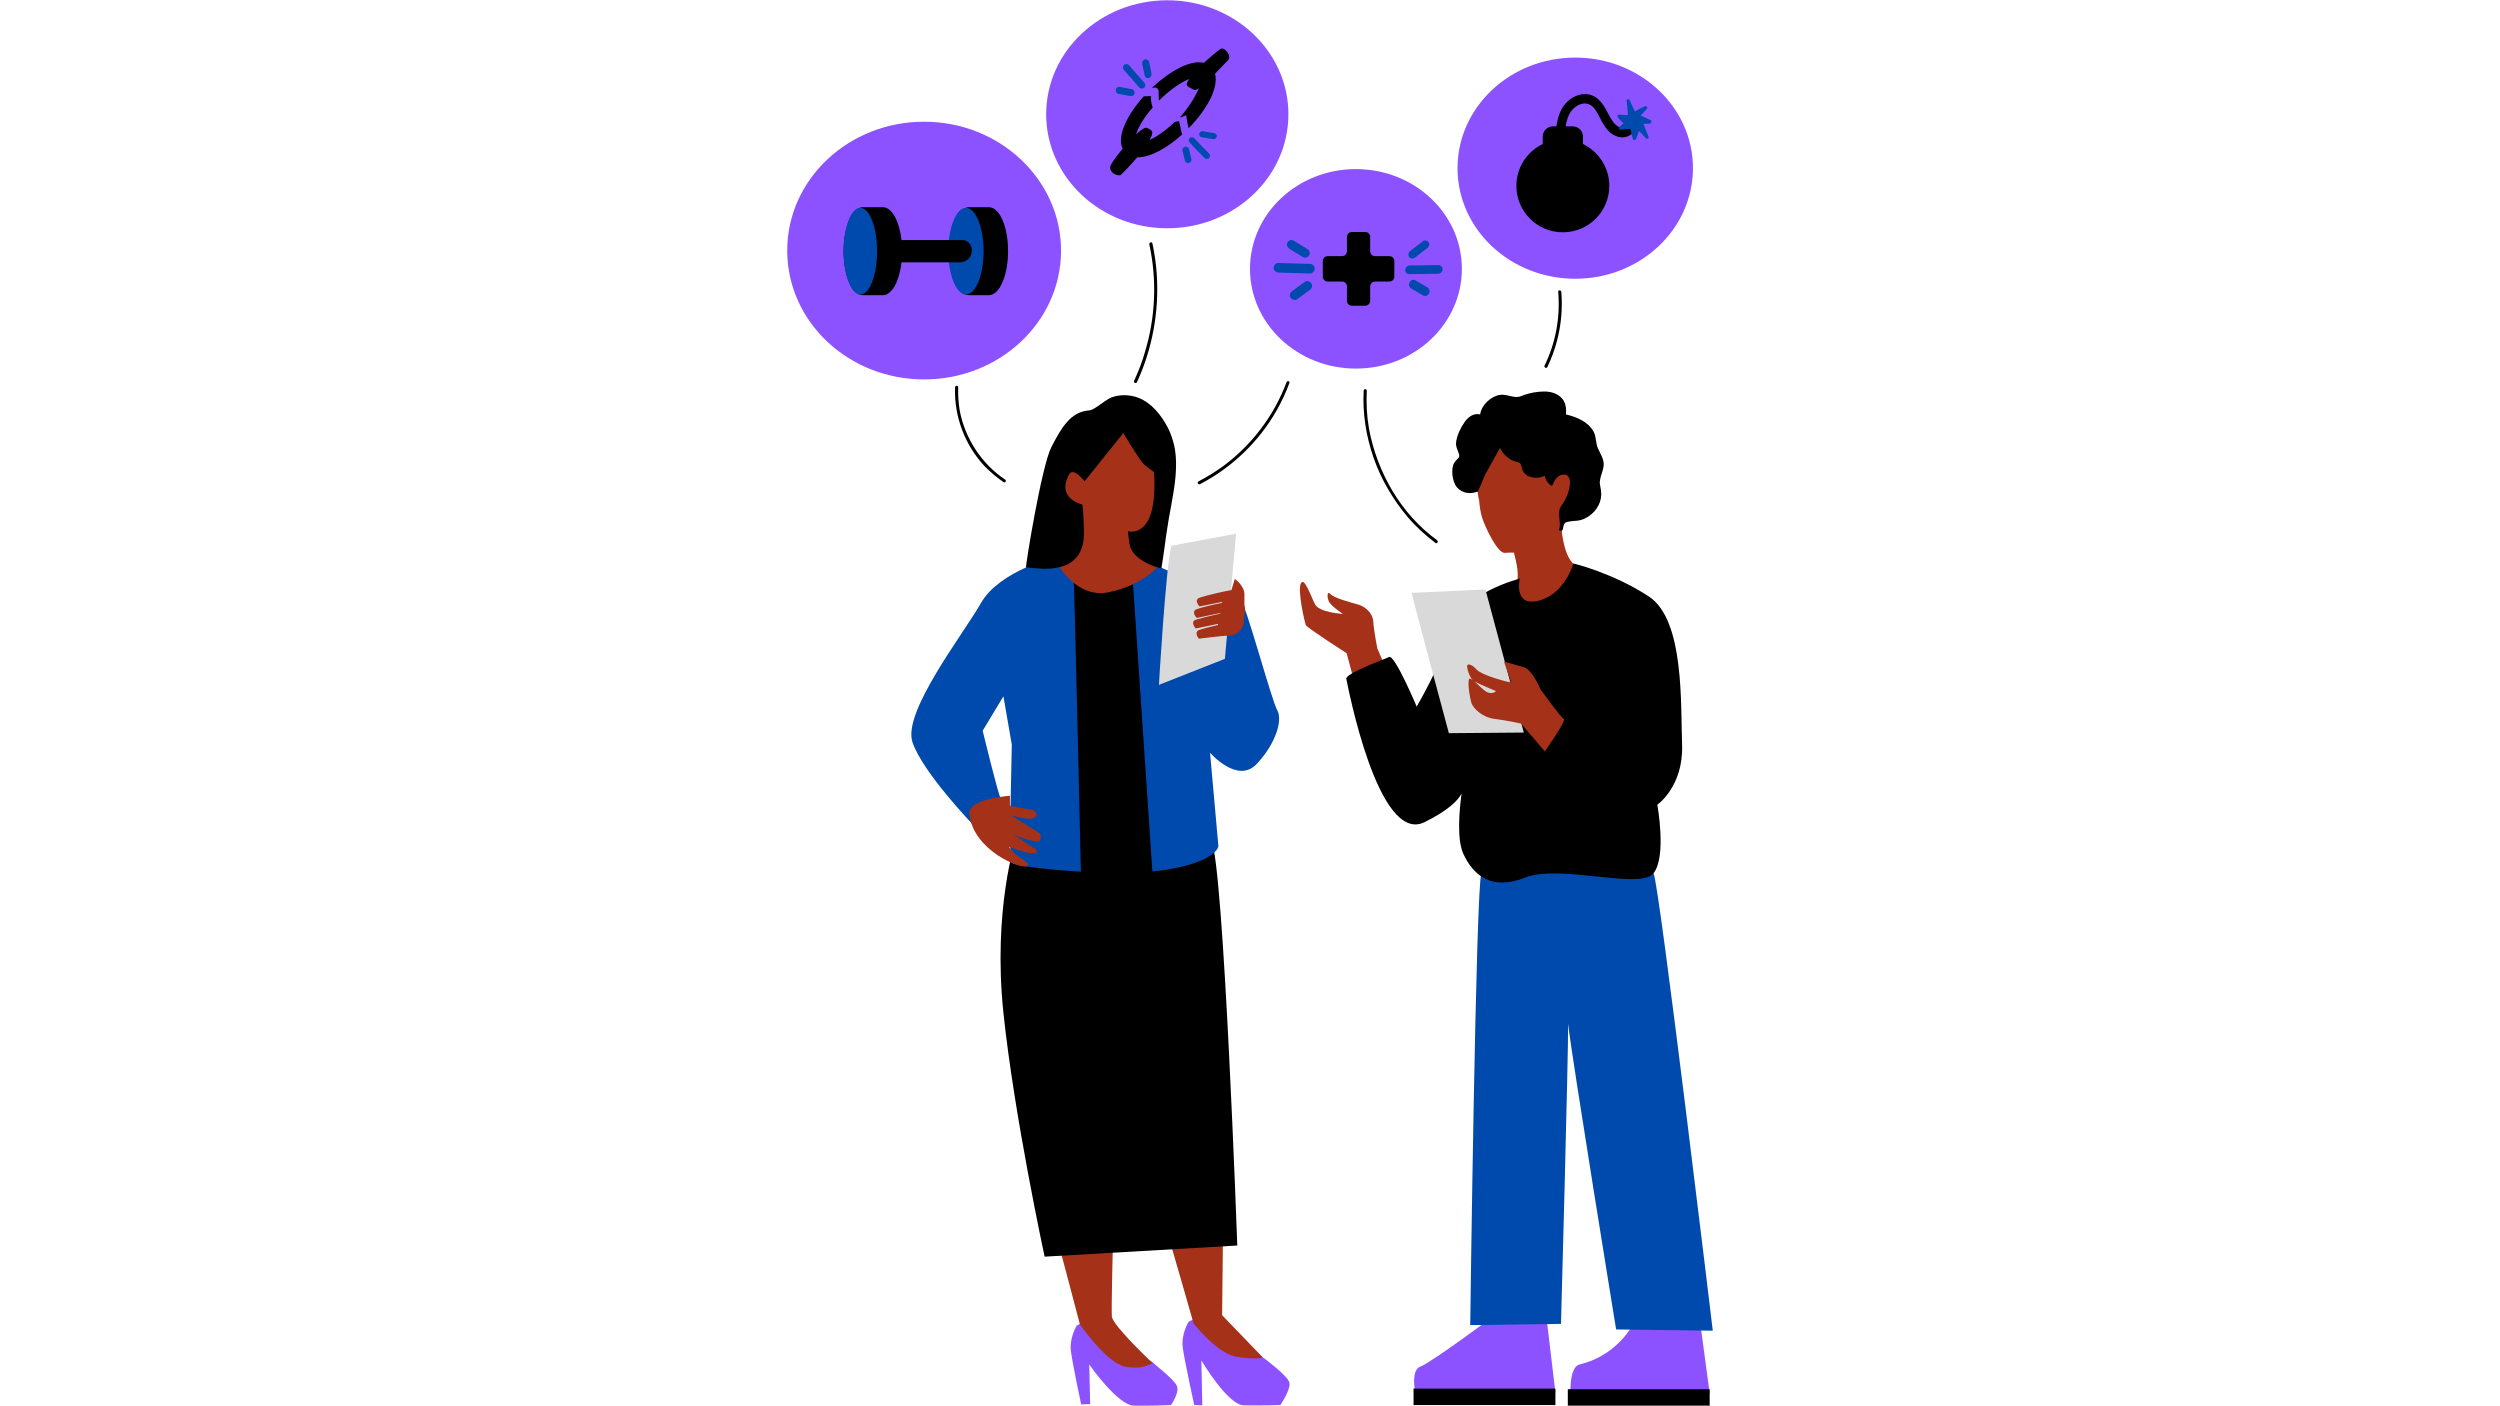 <svg xmlns="http://www.w3.org/2000/svg" xmlns:xlink="http://www.w3.org/1999/xlink" width="1920" zoomAndPan="magnify" viewBox="0 0 1440 810" height="1080" preserveAspectRatio="xMidYMid meet" version="1.0"><defs><clipPath id="07dc8620ba"><path d="M 846 500 L 986.688 500 L 986.688 767 L 846 767 Z M 846 500 " clip-rule="nonzero"/></clipPath><clipPath id="b06ad6f2ac"><path d="M 453.438 0 L 976 0 L 976 219 L 453.438 219 Z M 453.438 0 " clip-rule="nonzero"/></clipPath></defs><rect x="-144" width="1728" fill="#ffffff" y="-81" height="972" fill-opacity="1"/><rect x="-144" width="1728" fill="#ffffff" y="-81" height="972" fill-opacity="1"/><path fill="#8c52ff" d="M 678.066 798.773 C 679.137 802.699 674.5 809.301 674.5 809.301 C 674.5 809.301 662.367 809.836 653.09 809.66 C 643.812 809.48 627.398 785.93 627.398 785.93 L 627.934 808.766 L 622.758 808.945 C 622.758 808.945 617.941 786.465 616.871 778.434 C 615.801 770.586 620.258 763.449 620.258 763.449 L 623.828 761.664 L 663.973 784.68 C 663.793 785.035 676.996 794.848 678.066 798.773 Z M 728.383 782.539 L 688.238 759.523 L 684.668 761.305 C 684.668 761.305 680.211 768.266 681.281 776.293 C 682.352 784.145 687.883 809.301 687.883 809.301 L 692.52 809.48 L 691.984 783.609 C 691.984 783.609 707.152 809.301 716.43 809.48 C 725.707 809.66 737.48 809.301 737.48 809.301 C 737.48 809.301 743.727 800.203 742.656 796.277 C 741.766 792.531 728.383 782.539 728.383 782.539 Z M 858.629 759.344 C 858.629 759.344 824.551 784.68 818.129 787.176 C 811.707 789.496 815.809 805.375 815.809 805.375 L 895.918 802.164 L 890.746 758.629 Z M 978.707 757.383 L 942.664 758.988 C 942.664 758.988 934.281 780.039 909.836 785.93 C 903.234 787.535 904.664 805.734 904.664 805.734 L 984.773 802.52 Z M 978.707 757.383 " fill-opacity="1" fill-rule="nonzero"/><path fill="#a53119" d="M 663.793 785.035 C 663.793 785.035 658.441 789.316 647.914 787.176 C 637.387 785.035 622.043 762.91 622.043 762.91 C 622.043 762.91 610.805 720.09 609.375 715.273 L 641.137 712.598 C 641.137 712.598 640.062 753.098 640.422 758.273 C 640.777 763.445 663.793 785.035 663.793 785.035 Z M 703.938 757.559 L 704.473 708.316 L 672.715 710.992 C 674.145 715.629 687.523 762.375 687.523 762.375 C 687.523 762.375 700.727 779.148 711.434 781.289 C 721.961 783.43 727.492 782.004 727.492 782.004 Z M 703.938 757.559 " fill-opacity="1" fill-rule="nonzero"/><path fill="#000000" d="M 712.684 717.414 L 601.703 723.836 C 601.703 723.836 584.219 643.012 577.973 583.422 C 571.73 523.828 585.109 483.504 585.109 483.504 C 585.109 483.504 690.559 471.551 697.695 484.219 C 704.832 496.887 712.684 717.414 712.684 717.414 Z M 712.684 717.414 " fill-opacity="1" fill-rule="nonzero"/><path fill="#004aad" d="M 723.922 439.969 C 712.859 451.926 696.98 433.547 696.98 433.547 L 701.797 487.43 C 701.797 487.43 701.086 496.172 671.645 500.992 C 642.383 505.809 583.684 499.383 582.793 497.066 C 581.898 494.746 581.723 481.188 581.723 481.188 L 582.793 428.91 L 577.973 401.074 L 566.02 420.879 C 566.02 420.879 574.941 457.812 576.547 460.309 L 561.023 475.656 C 561.023 475.656 531.227 444.789 525.52 427.301 C 519.988 409.816 554.781 365.391 565.129 347.191 C 575.477 328.992 608.664 319.715 610.625 321.32 L 664.328 325.066 C 664.328 325.066 712.684 345.766 715 346.477 C 717.32 347.191 732.488 403.574 735.699 409.105 C 738.91 414.633 734.984 428.195 723.922 439.969 Z M 723.922 439.969 " fill-opacity="1" fill-rule="nonzero"/><path fill="#000000" d="M 664.328 510.445 L 622.758 509.199 C 622.758 509.199 618.832 335.949 618.477 334.703 L 620.797 334.703 L 652.555 335.414 Z M 664.328 510.445 " fill-opacity="1" fill-rule="nonzero"/><path fill="#d9d9d9" d="M 711.969 307.402 L 705.543 379.484 L 667.543 394.473 C 667.543 394.473 671.465 327.031 674.68 314.363 Z M 711.969 307.402 " fill-opacity="1" fill-rule="nonzero"/><path fill="#a53119" d="M 667.363 278.32 C 667.363 278.32 668.969 285.816 666.828 291.348 C 664.688 296.699 666.469 326.852 666.469 326.852 C 666.469 326.852 657.727 337.199 638.637 341.125 C 619.547 345.051 608.484 323.996 607.77 322.57 C 607.055 320.965 613.656 320.965 619.723 317.039 C 624.184 314.004 610.98 295.094 610.805 288.312 C 609.91 286.527 613.656 271.184 618.117 270.293 C 619.547 270.113 620.617 270.473 621.152 271.008 C 623.293 257.09 634.891 242.637 645.238 243.527 C 677.531 246.027 667.363 278.32 667.363 278.32 Z M 716.785 347.906 C 716.785 346.477 716.785 344.516 716.785 342.195 C 716.785 337.379 711.254 333.453 711.254 333.453 L 709.293 339.875 C 704.117 340.77 694.484 343.09 691.27 344.16 C 687.168 345.406 690.914 349.332 690.914 349.332 L 703.938 346.656 C 703.938 346.836 703.938 347.012 703.938 347.191 C 698.766 348.262 692.164 349.867 689.664 350.762 C 685.562 352.008 689.309 355.934 689.309 355.934 L 702.867 353.078 C 702.867 353.258 702.867 353.258 702.867 353.438 C 697.871 354.508 691.629 356.113 689.129 356.828 C 685.027 358.074 688.773 362 688.773 362 L 701.621 359.324 C 701.621 359.504 701.441 359.859 701.441 360.039 C 697.336 360.93 692.875 362.18 691.094 362.715 C 687.168 363.965 690.559 367.887 690.559 367.887 C 690.559 367.887 704.832 366.105 707.508 366.105 C 712.859 366.105 716.25 362.18 716.43 358.254 C 716.43 354.328 717.676 352.723 716.785 347.906 Z M 582.613 469.766 C 586.004 470.301 593.141 472.801 595.816 471.016 C 599.207 468.875 595.102 466.375 594.031 466.375 C 593.141 466.375 584.754 464.77 581.723 464.059 L 581.723 458.348 C 581.723 458.348 557.457 460.133 558.348 468.695 C 560.488 490.105 588.5 500.992 591.711 498.848 C 593.676 497.602 588.859 495.102 585.289 492.246 C 582.969 490.465 581.188 487.789 581.188 487.789 C 581.188 487.789 588.145 490.285 591 491 C 595.461 492.07 599.383 491.176 596.531 489.215 C 594.211 487.609 582.793 479.938 582.793 479.938 C 586.539 482.434 595.996 484.934 597.777 484.754 C 600.098 484.574 599.562 480.473 598.848 479.938 C 597.957 479.402 582.613 469.766 582.613 469.766 Z M 582.613 469.766 " fill-opacity="1" fill-rule="nonzero"/><path fill="#000000" d="M 677.355 270.293 C 676.996 279.926 674.855 289.383 673.25 298.66 C 672.535 303.48 671.645 308.117 671.109 312.934 C 670.754 316.148 668.969 327.387 668.969 327.387 C 668.969 327.387 655.23 324.531 651.305 315.789 C 650.234 313.293 649.699 305.977 649.699 305.977 C 649.699 305.977 657.371 308.297 661.832 298.66 C 666.293 288.848 664.688 271.898 664.688 271.898 C 664.688 271.898 659.512 268.328 658.086 266.547 C 655.051 262.797 647.023 249.418 647.023 249.418 L 624.719 277.25 C 624.719 277.25 618.297 268.688 615.801 273.324 C 608.129 287.242 623.473 290.633 623.473 290.633 C 623.473 290.633 624.184 295.984 624.363 306.332 C 624.898 333.988 595.281 326.672 591 326.852 C 590.465 326.852 599.918 268.508 605.629 257.445 C 611.34 246.383 616.691 237.105 627.398 236.391 C 630.43 236.215 636.496 230.324 640.242 228.898 C 644.168 227.473 648.449 227.293 652.555 228.184 C 660.762 229.969 666.828 236.391 671.109 243.527 C 673.43 247.277 675.035 251.379 676.105 255.66 C 677.355 260.656 677.531 265.477 677.355 270.293 Z M 677.355 270.293 " fill-opacity="1" fill-rule="nonzero"/><path fill="#000000" d="M 903.055 800.203 L 984.773 800.203 L 984.773 809.656 L 903.055 809.656 Z M 903.055 800.203 " fill-opacity="1" fill-rule="nonzero"/><g clip-path="url(#07dc8620ba)"><path fill="#004aad" d="M 930.891 765.766 C 930.891 765.766 905.02 606.973 903.234 589.664 C 903.414 606.973 899.133 762.555 899.133 762.555 L 846.855 763.27 C 846.855 763.27 850.066 509.555 853.277 503.133 C 853.277 503.133 949.266 497.602 952.48 503.133 C 955.691 508.664 986.559 766.48 986.559 766.48 Z M 930.891 765.766 " fill-opacity="1" fill-rule="nonzero"/></g><path fill="#a53119" d="M 793.328 373.418 L 798.68 385.91 L 779.945 392.152 L 775.664 376.273 C 775.664 376.273 752.648 361.465 752.113 360.039 C 751.578 358.609 747.297 340.41 749.258 336.129 C 751.219 331.848 754.969 343.266 757.465 348.082 C 759.965 352.902 773.523 353.613 773.523 353.613 C 773.523 353.613 767.277 349.512 765.672 346.836 C 764.066 344.16 764.422 339.875 766.387 342.195 C 768.348 344.516 778.699 347.191 782.445 348.262 C 786.191 349.332 790.652 352.902 791.008 358.074 C 791.363 363.43 793.328 373.418 793.328 373.418 Z M 906.27 324.711 C 906.09 324.531 905.91 324.355 905.734 324.176 C 899.133 317.395 898.598 296.879 899.133 291.883 C 905.375 289.383 907.34 277.609 903.414 272.613 C 901.984 270.828 899.488 271.363 896.992 272.613 C 894.312 260.48 885.215 251.379 874.332 251.379 C 861.484 251.379 850.957 264.047 850.957 279.75 C 850.957 282.781 851.316 285.816 852.027 288.492 C 852.207 291.348 852.742 294.914 853.633 297.949 C 855.418 303.656 862.555 318.824 866.836 318.465 C 868.266 318.289 870.047 318.289 872.012 318.289 C 873.617 324.891 875.578 330.957 872.902 340.77 C 871.121 346.836 891.461 359.145 891.461 354.684 C 891.461 354.148 914.117 331.668 906.27 324.711 Z M 906.27 324.711 " fill-opacity="1" fill-rule="nonzero"/><path fill="#000000" d="M 954.621 463.523 C 954.621 463.523 960.152 493.676 952.301 503.133 C 944.449 512.586 898.418 497.602 878.613 505.449 C 858.809 513.301 848.461 503.844 842.93 491.891 C 839.004 483.504 840.609 466.555 841.859 457.098 C 839.719 461.203 834.008 466.91 820.625 473.512 C 793.684 487.074 776.199 394.293 775.484 391.082 C 774.773 387.871 796.895 380.02 800.109 378.414 C 803.32 376.809 815.988 406.961 815.988 406.961 C 815.988 406.961 830.262 383.234 835.793 362.535 C 841.324 341.84 875.402 333.273 875.402 333.273 C 875.402 333.273 871.477 349.867 886.465 345.941 C 901.449 342.02 906.27 324.531 906.27 324.531 C 906.27 324.531 929.285 330.062 949.805 343.625 C 970.32 357.184 968 405.535 968.895 429.266 C 969.609 453.172 954.621 463.523 954.621 463.523 Z M 954.621 463.523 " fill-opacity="1" fill-rule="nonzero"/><path fill="#d9d9d9" d="M 877.723 421.949 L 834.543 422.309 C 834.543 422.309 813.848 345.406 813.133 341.48 L 855.598 339.52 Z M 877.723 421.949 " fill-opacity="1" fill-rule="nonzero"/><path fill="#a53119" d="M 900.738 414.098 C 898.953 413.207 887.355 397.148 887.355 397.148 C 887.355 397.148 882.715 385.73 877.723 384.305 C 872.727 382.875 866.301 381.09 866.301 381.09 L 870.406 393.047 C 868.621 393.047 853.457 388.941 850.602 385.73 C 847.746 382.52 844.715 381.625 845.07 384.305 C 845.426 386.621 846.496 389.836 848.281 391.797 C 847.211 390.906 846.32 390.547 846.141 391.262 C 845.25 393.582 846.676 402.324 847.566 405 C 848.461 407.676 853.457 413.207 860.949 414.098 C 868.266 414.992 876.113 416.777 876.113 416.777 L 889.852 432.832 C 889.676 432.832 902.52 414.992 900.738 414.098 Z M 857.203 398.934 C 855.238 398.398 851.852 394.828 849.352 392.512 C 851.672 393.938 861.664 398.043 861.664 398.043 C 861.664 398.043 860.414 399.824 857.203 398.934 Z M 857.203 398.934 " fill-opacity="1" fill-rule="nonzero"/><path fill="#000000" d="M 921.789 280.285 C 922.148 281.891 922.324 283.316 922.324 284.922 C 922.148 290.812 918.402 295.805 913.227 298.484 C 911.801 299.195 910.191 299.73 908.586 299.91 C 906.98 300.09 905.375 300.09 903.77 300.445 C 902.699 300.625 901.629 300.801 901.094 301.695 C 900.559 302.586 900.379 303.836 900.203 304.906 C 900.203 305.262 900.023 305.441 899.668 305.441 C 899.133 306.156 897.703 305.797 898.062 304.727 C 898.773 302.945 898.418 300.98 898.238 299.02 C 898.062 297.234 897.883 295.629 898.238 293.844 C 898.598 291.703 900.203 290.277 901.273 288.312 C 902.164 286.707 902.879 285.102 903.414 283.316 C 904.305 280.285 905.555 274.395 901.449 273.324 L 901.273 273.324 C 897.883 273.148 895.562 275.824 894.492 279.035 C 894.312 279.57 893.602 279.926 893.242 279.57 C 891.461 278.32 890.211 276.359 889.676 274.039 C 886.82 275.645 882.715 275.465 879.863 274.039 C 878.258 273.148 877.188 271.719 876.648 269.938 C 876.473 268.863 876.113 266.902 874.867 266.367 C 874.332 266.188 873.438 266.188 872.902 265.832 C 872.191 265.652 871.477 265.297 870.941 265.117 C 869.512 264.406 868.086 263.336 867.016 262.262 C 865.766 261.016 864.695 259.586 863.98 257.98 C 861.84 261.727 859.699 265.652 857.559 269.578 C 856.309 271.719 855.062 274.039 854.168 276.359 C 853.277 278.5 852.387 280.82 851.316 282.961 C 851.137 283.496 850.602 283.496 850.242 283.316 C 850.242 283.316 850.066 283.316 850.066 283.496 C 845.605 284.922 840.43 283.496 838.113 279.035 C 837.039 276.895 836.504 274.219 836.504 271.719 C 836.504 269.398 836.863 267.258 838.469 265.477 C 839.004 264.762 839.719 264.227 840.254 263.512 C 840.609 262.977 840.609 262.441 840.43 261.727 C 839.895 259.766 838.824 257.98 838.648 256.02 C 838.648 253.344 839.539 250.844 840.609 248.348 C 841.5 246.383 842.57 244.602 843.82 242.816 C 845.961 239.961 848.996 237.82 852.562 238.711 C 853.277 233.359 858.629 228.363 863.805 227.473 C 866.301 227.113 868.621 227.828 871.121 228.363 C 872.367 228.719 873.617 228.719 874.867 228.543 C 875.938 228.363 876.828 227.828 877.898 227.473 C 881.645 226.223 885.57 225.508 889.496 225.508 C 892.887 225.508 896.453 226.402 898.953 228.719 C 901.809 231.219 902.344 235.145 901.984 238.711 C 908.051 240.141 914.652 242.816 917.867 248.523 C 919.648 251.738 918.938 255.305 920.543 258.516 C 921.789 261.371 923.574 263.871 923.754 267.258 C 923.754 270.648 921.969 273.504 921.613 276.715 C 921.254 277.965 921.613 279.035 921.789 280.285 Z M 814.203 809.301 L 895.918 809.301 L 895.918 799.844 L 814.203 799.844 Z M 814.203 809.301 " fill-opacity="1" fill-rule="nonzero"/><g clip-path="url(#b06ad6f2ac)"><path fill="#8c52ff" d="M 611.16 144.328 C 611.16 185.363 575.832 218.551 532.297 218.551 C 488.762 218.551 453.438 185.363 453.438 144.328 C 453.438 103.289 488.762 70.105 532.297 70.105 C 575.832 70.105 611.16 103.469 611.16 144.328 Z M 781.016 97.402 C 747.297 97.402 719.996 123.094 719.996 154.855 C 719.996 186.613 747.297 212.305 781.016 212.305 C 814.738 212.305 842.035 186.613 842.035 154.855 C 842.035 123.094 814.738 97.402 781.016 97.402 Z M 907.34 33.172 C 869.871 33.172 839.539 61.719 839.539 96.867 C 839.539 132.016 869.871 160.562 907.34 160.562 C 944.809 160.562 975.137 132.016 975.137 96.867 C 975.137 61.719 944.809 33.172 907.34 33.172 Z M 742.121 65.82 C 742.121 29.602 710.898 0.164 672.359 0.164 C 633.82 0.164 602.598 29.602 602.598 65.82 C 602.598 102.043 633.82 131.48 672.359 131.48 C 710.898 131.48 742.121 102.043 742.121 65.82 Z M 742.121 65.82 " fill-opacity="1" fill-rule="nonzero"/></g><path fill="#000000" d="M 803.141 150.395 L 803.141 159.316 C 803.141 160.922 801.891 162.168 800.285 162.168 L 792.078 162.168 C 790.473 162.168 789.223 163.418 789.223 165.023 L 789.223 173.23 C 789.223 174.836 787.977 176.086 786.371 176.086 L 778.695 176.086 C 777.09 176.086 775.844 174.836 775.844 173.23 L 775.844 165.023 C 775.844 163.418 774.594 162.168 772.988 162.168 L 764.781 162.168 C 763.176 162.168 761.926 160.922 761.926 159.316 L 761.926 150.395 C 761.926 148.789 763.176 147.539 764.781 147.539 L 772.988 147.539 C 774.594 147.539 775.844 146.289 775.844 144.684 L 775.844 136.477 C 775.844 134.871 777.09 133.621 778.695 133.621 L 786.371 133.621 C 787.977 133.621 789.223 134.871 789.223 136.477 L 789.223 144.684 C 789.223 146.289 790.473 147.539 792.078 147.539 L 800.285 147.539 C 801.891 147.539 803.141 148.789 803.141 150.395 Z M 679.137 69.746 C 678.246 69.926 677.531 70.105 676.641 70.281 C 671.109 75.457 666.113 78.848 662.188 80.633 C 662.902 79.383 663.438 78.133 663.617 77.062 C 664.152 75.102 662.188 74.387 660.582 73.672 C 659.512 73.137 657.016 74.922 654.34 77.418 C 655.586 73.672 658.441 68.141 663.973 61.898 C 663.793 61.719 663.793 61.539 663.793 61.363 C 663.082 59.398 662.902 57.438 662.902 55.297 C 661.477 55.473 660.227 55.473 658.797 55.473 C 649.344 66 643.098 78.488 646.664 85.625 C 643.453 89.551 640.777 93.121 639.887 94.906 C 637.746 99.367 644.348 102.043 645.773 100.613 C 646.309 100.078 650.77 95.617 655.051 90.621 C 655.23 90.621 655.23 90.621 655.41 90.621 C 662.723 90.621 672.535 85.09 680.922 77.418 C 680.387 75.992 680.031 74.387 679.852 72.781 C 679.496 71.711 679.316 70.641 679.137 69.746 Z M 703.047 28.176 C 702.156 28.711 697.695 32.277 693.414 36.203 C 685.562 34.242 673.43 41.199 663.438 50.656 C 663.793 50.656 664.152 50.477 664.508 50.477 C 665.223 50.301 665.934 50.477 666.469 50.836 C 667.008 51.191 667.363 51.906 667.363 52.617 C 667.363 54.402 667.363 56.008 667.543 57.793 C 667.543 57.793 667.543 57.793 667.543 57.973 C 674.32 51.191 680.566 47.266 685.027 45.48 C 684.312 46.375 683.777 47.445 683.598 48.16 C 682.887 49.766 686.273 50.836 687.703 51.727 C 688.238 52.082 689.309 51.727 690.559 50.836 C 688.594 55.473 684.848 61.719 679.672 67.605 C 680.387 67.965 683.422 65.82 683.422 66.715 C 683.422 67.07 683.422 67.43 683.422 67.785 C 683.422 67.785 683.422 67.785 683.422 67.965 C 683.422 68.141 683.422 68.32 683.598 68.676 C 683.777 69.746 683.957 70.641 684.133 71.711 C 684.312 72.422 684.492 73.137 684.668 73.852 C 694.84 63.504 702.156 50.656 699.836 42.449 C 703.227 39.059 706.258 35.668 707.328 34.777 C 709.828 32.277 705.188 26.75 703.047 28.176 Z M 942.844 69.746 C 942.664 68.32 940.883 67.605 939.633 67.965 C 938.027 68.32 937.492 69.746 937.848 71.176 C 938.027 72.246 936.777 73.137 935.887 73.496 C 934.637 74.031 933.211 73.672 932.141 72.961 C 929.641 71.531 928.215 68.855 926.785 66.359 C 924.289 61.363 921.254 55.652 915.188 54.402 C 909.656 53.332 904.129 56.367 900.914 60.648 C 898.238 64.215 897.168 68.5 896.453 72.781 L 894.492 72.781 C 891.281 72.781 888.605 75.457 888.605 78.668 L 888.605 82.594 C 888.605 82.773 888.605 82.773 888.605 82.949 C 879.684 87.234 873.438 96.332 873.438 107.039 C 873.438 121.848 885.395 133.801 900.203 133.801 C 915.012 133.801 926.965 121.848 926.965 107.039 C 926.965 96.512 920.719 87.234 911.801 82.949 C 911.801 82.773 911.801 82.773 911.801 82.594 L 911.801 78.668 C 911.801 75.457 909.121 72.781 905.91 72.781 L 901.809 72.781 C 902.52 68.5 903.949 64.039 907.516 61.539 C 909.48 60.113 911.801 59.219 914.297 59.758 C 917.152 60.469 918.938 62.969 920.184 65.285 C 923.039 70.461 925.359 76.707 931.605 78.668 C 937.492 80.633 943.738 75.992 942.844 69.746 Z M 569.59 119.348 C 567.445 119.348 560.133 119.348 557.992 119.348 C 551.926 119.348 546.93 130.59 546.93 144.684 C 546.93 158.781 551.926 170.02 557.992 170.02 C 560.133 170.02 567.445 170.02 569.59 170.02 C 575.656 170.02 580.648 158.781 580.648 144.684 C 580.648 130.59 575.832 119.348 569.59 119.348 Z M 569.59 119.348 " fill-opacity="1" fill-rule="nonzero"/><path fill="#004aad" d="M 566.555 144.684 C 566.555 158.602 561.918 169.664 556.387 169.664 C 550.855 169.664 546.215 158.422 546.215 144.684 C 546.215 130.945 550.855 119.707 556.387 119.707 C 561.918 119.707 566.555 130.945 566.555 144.684 Z M 566.555 144.684 " fill-opacity="1" fill-rule="nonzero"/><path fill="#000000" d="M 559.773 143.969 L 559.773 144.328 C 559.773 148.074 556.742 151.105 552.996 151.105 L 519.273 151.105 C 518.023 161.992 513.742 170.02 508.566 170.02 C 506.426 170.02 499.113 170.02 496.973 170.02 C 490.906 170.02 485.91 158.781 485.91 144.684 C 485.91 130.59 490.906 119.348 496.973 119.348 C 499.113 119.348 506.426 119.348 508.566 119.348 C 513.742 119.348 518.023 127.379 519.273 138.262 L 554.242 138.262 C 557.277 138.262 559.773 140.758 559.773 143.969 Z M 559.773 143.969 " fill-opacity="1" fill-rule="nonzero"/><path fill="#004aad" d="M 950.34 71.176 L 946.59 71.352 C 947.66 73.852 948.555 76.348 949.625 78.848 C 949.98 79.738 948.73 80.273 948.195 79.738 C 946.77 78.312 945.52 76.883 944.094 75.457 C 943.559 77.062 942.844 78.668 942.309 80.098 C 941.953 80.809 940.883 80.988 940.523 80.098 C 939.988 78.133 939.453 76.172 939.098 74.207 C 937.137 74.387 935.172 74.566 933.387 74.742 C 932.676 74.742 932.141 73.672 932.676 73.137 C 933.566 72.422 934.281 71.711 935.172 70.996 C 933.746 69.926 932.676 68.676 931.781 67.43 C 931.426 66.895 931.961 66 932.496 66 C 934.281 66.18 935.887 66.18 937.672 66.359 C 937.492 63.504 937.312 60.648 936.957 57.973 C 936.957 56.902 938.383 56.902 938.742 57.793 C 939.633 60.113 941.773 64.215 941.773 64.215 C 941.773 64.215 945.52 61.898 947.66 61.184 C 948.375 61.004 949.09 61.898 948.73 62.434 C 947.66 63.859 946.234 65.285 944.984 66.535 C 946.949 67.43 948.91 68.32 951.051 69.391 C 951.586 69.926 951.051 71.176 950.34 71.176 Z M 495.543 119.707 C 490.191 119.707 485.91 130.945 485.91 144.684 C 485.91 158.422 490.191 169.664 495.543 169.664 C 500.895 169.664 505.18 158.422 505.18 144.684 C 505.18 130.945 500.895 119.707 495.543 119.707 Z M 754.434 152 C 748.367 151.82 742.301 151.645 736.234 151.465 C 734.805 151.465 733.559 152.891 733.559 154.32 C 733.734 155.926 734.805 156.816 736.41 156.996 C 742.477 157.172 748.543 157.352 754.609 157.531 C 756.039 157.531 757.285 156.102 757.285 154.676 C 757.109 153.07 756.039 152 754.434 152 Z M 751.578 162.348 C 749.078 164.133 746.582 165.918 744.262 167.699 C 743.727 168.059 743.191 168.594 743.012 169.484 C 742.836 170.199 743.012 170.91 743.371 171.449 C 744.082 172.52 745.867 173.23 747.117 172.34 C 749.613 170.555 752.113 168.77 754.434 166.988 C 754.969 166.629 755.504 166.094 755.68 165.203 C 755.859 164.488 755.68 163.773 755.324 163.238 C 754.434 161.992 752.828 161.457 751.578 162.348 Z M 742.656 143.258 C 745.332 144.863 747.832 146.469 750.508 148.074 C 751.754 148.789 753.539 148.254 754.074 147.004 C 754.789 145.578 754.254 144.148 753.004 143.434 C 750.328 141.828 747.832 140.223 745.152 138.617 C 743.906 137.902 742.121 138.441 741.586 139.688 C 740.871 140.938 741.406 142.363 742.656 143.258 Z M 828.477 152.715 C 822.945 152.715 817.414 152.891 811.883 152.891 C 810.633 152.891 809.387 154.32 809.387 155.566 C 809.387 156.996 810.457 157.887 811.883 157.887 C 817.414 157.887 822.945 157.707 828.477 157.707 C 829.727 157.707 830.973 156.281 830.973 155.031 C 830.797 153.605 829.902 152.715 828.477 152.715 Z M 814.918 148.43 C 817.234 146.648 819.555 144.863 821.875 143.078 C 822.41 142.723 822.945 142.188 823.125 141.473 C 823.301 140.938 823.301 140.047 822.945 139.688 C 822.23 138.617 820.805 138.082 819.555 138.977 C 817.234 140.758 814.918 142.543 812.598 144.328 C 812.062 144.684 811.527 145.219 811.348 145.934 C 811.168 146.469 811.168 147.359 811.527 147.719 C 812.062 148.789 813.668 149.324 814.918 148.43 Z M 822.23 165.559 C 819.914 164.133 817.594 162.883 815.273 161.457 C 814.203 160.742 812.418 161.457 811.883 162.703 C 811.172 163.953 811.707 165.383 812.777 166.094 C 815.094 167.523 817.414 168.77 819.734 170.199 C 820.805 170.91 822.59 170.199 823.125 168.949 C 823.836 167.699 823.301 166.273 822.23 165.559 Z M 650.234 37.453 C 649.52 36.738 648.094 36.738 647.379 37.453 C 646.664 38.344 646.664 39.414 647.379 40.309 C 650.414 43.699 653.445 47.09 656.301 50.477 C 657.016 51.191 658.441 51.191 659.156 50.477 C 659.867 49.586 659.867 48.516 659.156 47.625 C 656.121 44.234 653.09 40.844 650.234 37.453 Z M 652.02 51.371 C 649.699 51.012 647.559 50.477 645.238 50.121 C 644.703 49.941 644.168 50.121 643.633 50.301 C 643.277 50.477 642.742 51.012 642.742 51.547 C 642.562 52.617 643.098 53.867 644.168 54.047 C 646.488 54.402 648.629 54.938 650.949 55.297 C 651.484 55.473 652.02 55.297 652.555 55.117 C 652.91 54.938 653.445 54.402 653.445 53.867 C 653.625 52.797 653.09 51.547 652.02 51.371 Z M 661.832 35.668 C 661.652 34.598 660.406 33.887 659.332 34.242 C 658.262 34.598 657.727 35.668 657.906 36.738 C 658.441 39.059 658.797 41.199 659.332 43.52 C 659.512 44.59 660.762 45.305 661.832 44.945 C 662.902 44.59 663.438 43.52 663.258 42.449 C 662.902 40.129 662.367 37.809 661.832 35.668 Z M 687.883 79.562 C 687.168 78.848 685.738 78.848 685.203 79.562 C 684.492 80.273 684.492 81.344 685.203 82.059 C 688.059 85.09 690.914 88.125 693.77 90.98 C 694.484 91.691 695.91 91.691 696.445 90.98 C 697.16 90.266 697.16 89.195 696.445 88.48 C 693.59 85.625 690.734 82.594 687.883 79.562 Z M 699.477 76.707 C 697.336 76.348 695.195 75.992 693.055 75.637 C 692.52 75.457 691.984 75.637 691.629 75.812 C 691.27 75.992 690.914 76.527 690.734 76.883 C 690.559 77.777 691.094 78.848 692.164 79.023 C 694.305 79.383 696.445 79.738 698.586 80.098 C 699.121 80.273 699.656 80.098 700.016 79.918 C 700.371 79.738 700.727 79.203 700.906 78.848 C 701.086 77.953 700.551 76.883 699.477 76.707 Z M 684.848 85.805 C 684.668 84.914 683.422 84.199 682.527 84.555 C 681.457 84.914 680.922 85.805 681.102 86.699 C 681.637 88.66 681.992 90.621 682.527 92.586 C 682.707 93.477 683.957 94.191 684.848 93.836 C 685.918 93.477 686.453 92.586 686.273 91.691 C 685.738 89.73 685.383 87.77 684.848 85.805 Z M 684.848 85.805 " fill-opacity="1" fill-rule="nonzero"/><path fill="#000000" d="M 578.152 277.785 C 574.227 275.109 570.66 272.078 567.27 268.688 C 555.852 256.555 549.426 239.781 550.141 223.012 C 550.141 221.941 551.926 221.941 551.926 223.012 C 551.746 227.648 552.102 232.109 552.816 236.57 C 555.852 252.449 565.305 267.082 578.867 276.18 C 579.938 276.715 579.043 278.32 578.152 277.785 Z M 663.793 140.223 C 663.617 139.152 661.832 139.512 662.012 140.758 C 666.469 161.277 665.578 182.688 659.512 202.672 C 657.906 208.379 655.766 213.91 653.266 219.266 C 652.73 220.336 654.34 221.227 654.875 220.156 C 663.793 200.887 667.719 179.297 666.293 158.066 C 665.934 152.18 665.043 146.113 663.793 140.223 Z M 741.051 220.156 C 733.914 239.246 721.246 256.02 705.008 268.152 C 700.371 271.543 695.555 274.574 690.379 277.25 C 689.309 277.785 690.199 279.391 691.27 278.855 C 709.648 269.223 725.172 254.414 735.34 236.391 C 738.195 231.398 740.695 226.043 742.656 220.691 C 743.191 219.441 741.406 219.086 741.051 220.156 Z M 802.07 282.781 C 795.469 271.719 790.828 259.41 788.512 246.742 C 787.262 239.605 786.906 232.289 787.262 224.973 C 787.262 223.902 785.477 223.902 785.477 224.973 C 784.762 238.176 786.906 251.379 791.188 263.691 C 795.469 276 802.25 287.598 810.633 297.59 C 815.453 303.301 820.984 308.297 826.871 312.758 C 827.762 313.469 828.656 311.863 827.762 311.152 C 817.414 303.656 808.672 293.844 802.07 282.781 Z M 899.309 168.059 C 899.133 166.988 897.348 166.988 897.527 168.059 C 898.773 182.688 896.098 197.496 889.676 210.52 C 889.141 211.594 890.746 212.484 891.281 211.414 C 897.703 198.031 900.559 183.043 899.309 168.059 Z M 899.309 168.059 " fill-opacity="1" fill-rule="nonzero"/></svg>